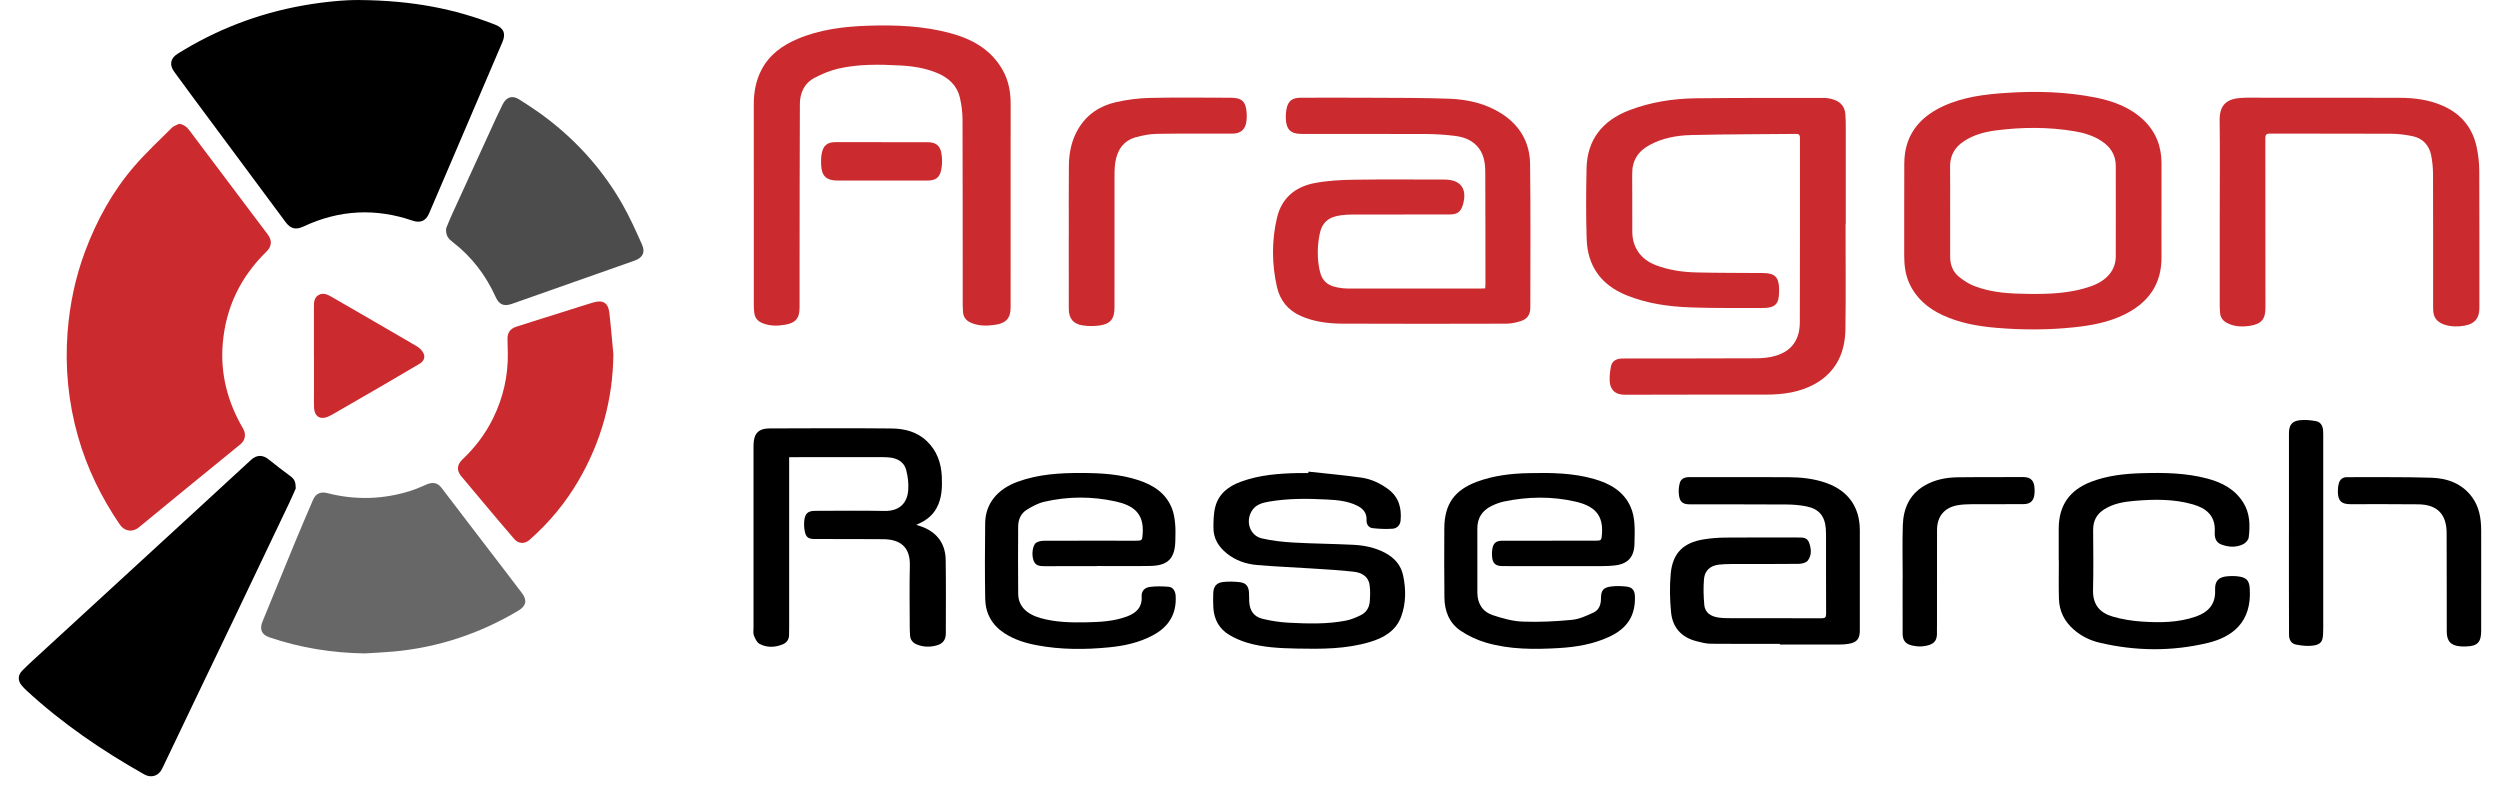 <svg width="98" height="31" viewBox="0 0 98 31" fill="none" xmlns="http://www.w3.org/2000/svg">
<path d="M7.022 4.854C7.216 4.878 7.331 4.987 7.429 5.117C8.452 6.475 9.474 7.836 10.498 9.195C10.673 9.428 10.655 9.657 10.445 9.863C9.438 10.847 8.857 12.033 8.734 13.443C8.628 14.653 8.921 15.764 9.531 16.803C9.654 17.012 9.615 17.26 9.43 17.411C8.099 18.498 6.764 19.58 5.44 20.674C5.186 20.884 4.874 20.822 4.698 20.565C3.97 19.498 3.411 18.352 3.059 17.114C2.679 15.778 2.543 14.411 2.649 13.021C2.733 11.93 2.955 10.87 3.337 9.849C3.795 8.627 4.42 7.489 5.278 6.5C5.735 5.974 6.248 5.495 6.743 5.003C6.815 4.932 6.928 4.903 7.022 4.854V4.854Z" fill="#CB2A2E"/>
<path d="M14.083 0.001C16.159 0.019 17.813 0.342 19.409 0.967C19.744 1.097 19.837 1.315 19.696 1.646C19.062 3.131 18.427 4.615 17.791 6.099C17.468 6.855 17.143 7.61 16.82 8.366C16.694 8.662 16.478 8.754 16.171 8.649C14.717 8.15 13.291 8.226 11.899 8.878C11.599 9.018 11.393 8.973 11.198 8.71C9.971 7.057 8.744 5.403 7.517 3.75C7.288 3.442 7.064 3.13 6.835 2.822C6.632 2.549 6.675 2.288 6.959 2.11C8.47 1.165 10.104 0.534 11.858 0.219C12.713 0.065 13.576 -0.007 14.083 0.001Z" fill="black"/>
<path d="M72.346 8.792C72.346 10.16 72.359 11.528 72.341 12.896C72.329 13.813 71.984 14.577 71.153 15.045C70.558 15.379 69.898 15.468 69.225 15.469C67.381 15.473 65.536 15.464 63.691 15.474C63.292 15.476 63.112 15.251 63.1 14.933C63.092 14.742 63.112 14.545 63.151 14.357C63.193 14.162 63.344 14.069 63.54 14.056C63.626 14.051 63.711 14.051 63.797 14.051C65.483 14.05 67.169 14.054 68.854 14.045C69.108 14.044 69.371 14.017 69.613 13.944C70.231 13.759 70.551 13.316 70.553 12.641C70.561 10.235 70.557 7.828 70.558 5.421C70.558 5.318 70.545 5.248 70.411 5.249C69.037 5.264 67.663 5.26 66.29 5.294C65.729 5.308 65.172 5.409 64.666 5.683C64.214 5.926 63.976 6.293 63.982 6.818C63.99 7.575 63.982 8.333 63.986 9.09C63.989 9.709 64.328 10.172 64.901 10.392C65.422 10.592 65.965 10.668 66.515 10.68C67.382 10.7 68.249 10.697 69.117 10.703C69.571 10.706 69.732 10.863 69.741 11.319C69.741 11.331 69.741 11.343 69.741 11.355C69.746 11.934 69.608 12.078 69.037 12.075C68.115 12.07 67.192 12.084 66.271 12.05C65.409 12.018 64.558 11.902 63.748 11.57C62.76 11.165 62.231 10.428 62.197 9.367C62.168 8.446 62.173 7.523 62.193 6.601C62.216 5.494 62.796 4.73 63.877 4.318C64.719 3.998 65.596 3.863 66.49 3.853C68.157 3.835 69.824 3.838 71.492 3.838C71.635 3.838 71.786 3.869 71.921 3.919C72.168 4.011 72.317 4.199 72.338 4.468C72.352 4.638 72.354 4.809 72.354 4.98C72.355 6.251 72.354 7.521 72.354 8.792C72.351 8.792 72.348 8.792 72.346 8.792Z" fill="#CB2A2E"/>
<path d="M11.594 19.146C11.531 19.287 11.44 19.504 11.338 19.716C10.6 21.267 9.861 22.818 9.119 24.367C8.198 26.29 7.27 28.21 6.355 30.135C6.219 30.419 5.928 30.509 5.66 30.359C4.004 29.426 2.443 28.361 1.042 27.07C0.975 27.009 0.912 26.942 0.852 26.872C0.699 26.695 0.692 26.471 0.865 26.296C1.126 26.032 1.403 25.784 1.676 25.533C3.599 23.765 5.524 21.998 7.447 20.231C8.246 19.497 9.042 18.762 9.84 18.028C10.066 17.82 10.305 17.823 10.543 18.018C10.811 18.236 11.087 18.445 11.365 18.651C11.532 18.774 11.591 18.863 11.593 19.146H11.594Z" fill="black"/>
<path d="M58.22 11.304C58.224 11.235 58.229 11.187 58.229 11.139C58.228 9.673 58.23 8.206 58.222 6.74C58.22 6.364 58.163 5.995 57.882 5.706C57.648 5.466 57.345 5.365 57.028 5.326C56.665 5.282 56.298 5.256 55.933 5.254C54.295 5.247 52.658 5.251 51.021 5.25C50.598 5.25 50.421 5.079 50.404 4.652C50.4 4.537 50.404 4.419 50.424 4.306C50.483 3.964 50.64 3.832 50.985 3.831C51.883 3.829 52.781 3.826 53.679 3.832C54.73 3.838 55.781 3.831 56.83 3.871C57.547 3.899 58.245 4.059 58.865 4.456C59.582 4.916 59.968 5.586 59.979 6.425C60.004 8.3 59.99 10.176 59.989 12.051C59.989 12.342 59.871 12.509 59.592 12.594C59.419 12.647 59.234 12.687 59.055 12.688C56.91 12.694 54.766 12.697 52.621 12.687C52.066 12.684 51.515 12.616 50.995 12.388C50.488 12.165 50.175 11.772 50.056 11.248C49.853 10.351 49.847 9.443 50.056 8.544C50.238 7.761 50.776 7.32 51.535 7.176C52.035 7.081 52.553 7.053 53.063 7.045C54.248 7.027 55.433 7.039 56.619 7.039C57.266 7.039 57.532 7.407 57.342 8.038C57.261 8.306 57.123 8.407 56.828 8.407C55.57 8.408 54.311 8.407 53.053 8.41C52.888 8.41 52.723 8.417 52.56 8.439C52.071 8.506 51.817 8.722 51.725 9.202C51.636 9.666 51.629 10.139 51.731 10.603C51.831 11.056 52.081 11.241 52.635 11.299C52.738 11.31 52.843 11.311 52.947 11.311C54.651 11.312 56.356 11.312 58.06 11.311C58.108 11.311 58.156 11.307 58.221 11.304L58.22 11.304Z" fill="#CB2A2E"/>
<path d="M29.549 7.914C29.549 6.643 29.55 5.373 29.548 4.103C29.547 3.626 29.626 3.168 29.848 2.74C30.156 2.147 30.664 1.781 31.26 1.528C32.145 1.152 33.083 1.039 34.032 1.008C35.116 0.972 36.195 1.015 37.248 1.298C38.1 1.528 38.842 1.933 39.298 2.735C39.531 3.143 39.617 3.588 39.617 4.053C39.618 6.722 39.618 9.391 39.616 12.061C39.616 12.473 39.433 12.67 39.02 12.731C38.696 12.779 38.378 12.787 38.068 12.655C37.875 12.574 37.763 12.436 37.749 12.225C37.742 12.128 37.738 12.03 37.738 11.932C37.737 9.52 37.74 7.107 37.731 4.695C37.73 4.399 37.693 4.096 37.623 3.809C37.511 3.352 37.19 3.057 36.767 2.874C36.296 2.671 35.797 2.593 35.288 2.566C34.469 2.523 33.65 2.506 32.847 2.694C32.532 2.768 32.223 2.899 31.934 3.049C31.53 3.26 31.357 3.638 31.355 4.08C31.346 6.193 31.346 8.306 31.343 10.42C31.343 10.963 31.344 11.507 31.343 12.051C31.342 12.479 31.188 12.661 30.765 12.732C30.461 12.783 30.16 12.784 29.868 12.658C29.686 12.58 29.588 12.447 29.566 12.256C29.554 12.153 29.549 12.049 29.549 11.945C29.548 10.601 29.549 9.258 29.549 7.914V7.914Z" fill="#CB2A2E"/>
<path d="M14.3 25.614C13.019 25.595 11.771 25.396 10.56 24.983C10.25 24.878 10.167 24.666 10.29 24.364C10.709 23.344 11.125 22.322 11.546 21.302C11.783 20.729 12.028 20.159 12.273 19.589C12.375 19.351 12.569 19.262 12.822 19.328C13.913 19.608 14.997 19.583 16.071 19.248C16.297 19.178 16.515 19.078 16.734 18.986C16.966 18.889 17.152 18.922 17.303 19.117C17.861 19.841 18.413 20.569 18.968 21.296C19.467 21.948 19.969 22.598 20.464 23.253C20.675 23.532 20.621 23.758 20.323 23.935C18.813 24.836 17.184 25.379 15.432 25.54C15.055 25.574 14.677 25.59 14.3 25.614V25.614Z" fill="#676767"/>
<path d="M84.731 8.218C84.731 8.835 84.726 9.452 84.731 10.069C84.741 11.158 84.198 11.886 83.249 12.343C82.637 12.637 81.976 12.76 81.305 12.83C80.295 12.936 79.282 12.937 78.27 12.852C77.538 12.79 76.818 12.664 76.145 12.351C75.571 12.083 75.109 11.69 74.843 11.101C74.686 10.756 74.645 10.388 74.645 10.011C74.648 8.807 74.641 7.604 74.648 6.401C74.654 5.329 75.209 4.614 76.15 4.173C76.961 3.793 77.834 3.692 78.714 3.637C79.863 3.565 81.008 3.597 82.141 3.823C82.85 3.965 83.515 4.209 84.048 4.726C84.52 5.185 84.731 5.752 84.731 6.405C84.731 7.009 84.731 7.614 84.731 8.219L84.731 8.218ZM76.444 8.272H76.446C76.446 8.87 76.447 9.469 76.446 10.068C76.446 10.386 76.556 10.662 76.802 10.859C76.976 10.997 77.171 11.124 77.377 11.206C78.064 11.478 78.792 11.513 79.52 11.521C80.352 11.531 81.18 11.501 81.978 11.218C82.579 11.004 82.936 10.592 82.938 10.058C82.942 8.873 82.939 7.688 82.938 6.502C82.938 6.073 82.733 5.761 82.383 5.531C82.061 5.318 81.699 5.209 81.325 5.146C80.299 4.973 79.27 4.979 78.241 5.112C77.796 5.17 77.366 5.284 76.985 5.536C76.628 5.771 76.438 6.094 76.443 6.531C76.45 7.112 76.445 7.692 76.445 8.273L76.444 8.272Z" fill="#CB2A2E"/>
<path d="M87.014 8.345C87.014 7.135 87.025 5.926 87.01 4.716C87.003 4.096 87.301 3.87 87.865 3.837C88.163 3.82 88.463 3.831 88.762 3.831C90.528 3.831 92.293 3.828 94.059 3.834C94.661 3.835 95.253 3.913 95.807 4.169C96.501 4.489 96.931 5.031 97.087 5.775C97.149 6.072 97.185 6.379 97.187 6.682C97.196 8.466 97.19 10.249 97.192 12.033C97.192 12.296 97.146 12.528 96.891 12.673C96.616 12.831 95.859 12.877 95.54 12.563C95.397 12.422 95.378 12.243 95.378 12.057C95.378 10.322 95.381 8.587 95.375 6.852C95.374 6.598 95.353 6.339 95.302 6.09C95.222 5.691 94.971 5.421 94.569 5.337C94.29 5.279 94.002 5.244 93.718 5.243C92.142 5.235 90.566 5.242 88.989 5.237C88.846 5.237 88.801 5.272 88.801 5.421C88.806 7.638 88.804 9.856 88.805 12.073C88.805 12.508 88.646 12.697 88.219 12.768C87.893 12.821 87.574 12.812 87.277 12.648C87.129 12.566 87.041 12.438 87.028 12.267C87.019 12.163 87.013 12.059 87.013 11.956C87.012 10.752 87.013 9.549 87.013 8.345H87.013L87.014 8.345Z" fill="#CB2A2E"/>
<path d="M17.49 8.948C17.537 8.835 17.613 8.637 17.701 8.444C18.28 7.174 18.861 5.905 19.443 4.636C19.526 4.454 19.613 4.272 19.703 4.093C19.847 3.806 20.077 3.724 20.349 3.896C20.74 4.143 21.128 4.398 21.493 4.681C22.676 5.596 23.652 6.7 24.394 7.998C24.686 8.509 24.928 9.051 25.168 9.59C25.305 9.898 25.189 10.105 24.874 10.217C23.271 10.782 21.669 11.349 20.065 11.912C19.75 12.023 19.564 11.94 19.429 11.641C19.044 10.786 18.489 10.063 17.745 9.488C17.598 9.375 17.462 9.252 17.489 8.948L17.49 8.948Z" fill="#4C4C4C"/>
<path d="M24.044 13.893C24.026 15.672 23.563 17.323 22.671 18.85C22.161 19.722 21.52 20.494 20.759 21.162C20.569 21.329 20.328 21.325 20.159 21.13C19.72 20.624 19.292 20.109 18.86 19.597C18.601 19.29 18.343 18.982 18.085 18.673C17.89 18.439 17.909 18.215 18.135 18.003C18.627 17.538 19.029 17.006 19.328 16.398C19.728 15.584 19.924 14.724 19.906 13.817C19.903 13.652 19.901 13.487 19.894 13.322C19.884 13.055 19.984 12.89 20.239 12.807C20.871 12.602 21.506 12.406 22.139 12.207C22.511 12.09 22.881 11.969 23.255 11.857C23.631 11.744 23.84 11.869 23.885 12.254C23.949 12.799 23.992 13.346 24.045 13.892L24.044 13.893Z" fill="#CB2A2E"/>
<path d="M30.935 17.921C30.935 18.016 30.935 18.094 30.935 18.172C30.935 20.309 30.935 22.448 30.935 24.585C30.935 24.689 30.933 24.793 30.931 24.897C30.927 25.075 30.836 25.198 30.675 25.262C30.372 25.383 30.059 25.393 29.772 25.239C29.669 25.183 29.601 25.033 29.553 24.912C29.517 24.821 29.538 24.707 29.538 24.604C29.538 22.258 29.538 19.912 29.538 17.567C29.538 17.524 29.538 17.481 29.539 17.438C29.547 16.994 29.73 16.795 30.172 16.794C31.76 16.788 33.349 16.781 34.937 16.796C35.448 16.8 35.943 16.919 36.334 17.294C36.725 17.669 36.894 18.145 36.919 18.673C36.938 19.107 36.926 19.541 36.703 19.936C36.534 20.233 36.274 20.425 35.917 20.573C36.036 20.614 36.115 20.635 36.19 20.666C36.765 20.903 37.063 21.341 37.071 21.954C37.085 22.913 37.078 23.872 37.076 24.831C37.075 25.081 36.961 25.233 36.72 25.299C36.461 25.371 36.2 25.369 35.948 25.267C35.79 25.203 35.686 25.091 35.675 24.912C35.669 24.814 35.662 24.717 35.662 24.619C35.661 23.801 35.646 22.982 35.666 22.164C35.684 21.444 35.289 21.143 34.628 21.136C33.736 21.126 32.844 21.133 31.952 21.13C31.678 21.13 31.587 21.063 31.541 20.796C31.517 20.659 31.513 20.515 31.531 20.378C31.565 20.119 31.686 20.025 31.95 20.025C32.854 20.024 33.758 20.01 34.662 20.029C35.287 20.043 35.563 19.693 35.601 19.228C35.624 18.961 35.59 18.679 35.522 18.42C35.441 18.115 35.189 17.967 34.878 17.934C34.781 17.923 34.683 17.92 34.585 17.92C33.431 17.92 32.276 17.92 31.122 17.921C31.069 17.921 31.015 17.921 30.936 17.921L30.935 17.921Z" fill="black"/>
<path d="M69.771 25.239C68.867 25.239 67.963 25.245 67.06 25.235C66.868 25.232 66.674 25.18 66.486 25.131C65.908 24.981 65.565 24.592 65.507 24.011C65.457 23.504 65.445 22.986 65.493 22.479C65.57 21.68 65.986 21.274 66.779 21.144C67.06 21.098 67.349 21.076 67.634 21.073C68.575 21.064 69.515 21.07 70.456 21.07C70.633 21.07 70.832 21.054 70.911 21.258C71.003 21.498 71.03 21.762 70.865 21.975C70.798 22.061 70.63 22.102 70.508 22.103C69.622 22.114 68.737 22.107 67.851 22.11C67.692 22.11 67.534 22.116 67.376 22.134C67.044 22.173 66.826 22.366 66.797 22.695C66.768 23.032 66.778 23.375 66.808 23.713C66.837 24.025 67.069 24.163 67.359 24.207C67.474 24.224 67.59 24.231 67.706 24.232C68.94 24.233 70.174 24.231 71.407 24.236C71.544 24.237 71.584 24.201 71.584 24.063C71.578 23.03 71.581 21.998 71.58 20.966C71.58 20.887 71.578 20.807 71.572 20.728C71.535 20.232 71.305 19.949 70.817 19.851C70.562 19.799 70.297 19.778 70.036 19.776C68.771 19.768 67.507 19.772 66.243 19.77C65.975 19.77 65.853 19.685 65.817 19.421C65.794 19.263 65.805 19.089 65.847 18.935C65.893 18.766 66.041 18.703 66.22 18.703C67.508 18.705 68.797 18.699 70.086 18.706C70.599 18.708 71.109 18.76 71.598 18.935C72.448 19.239 72.903 19.876 72.905 20.781C72.907 22.094 72.905 23.407 72.905 24.72C72.905 25.045 72.786 25.186 72.462 25.239C72.342 25.259 72.219 25.266 72.097 25.266C71.322 25.268 70.546 25.267 69.77 25.267C69.77 25.258 69.77 25.248 69.77 25.239H69.771Z" fill="black"/>
<path d="M51.292 18.488C51.981 18.564 52.674 18.625 53.361 18.722C53.743 18.776 54.095 18.937 54.411 19.17C54.836 19.484 54.951 19.919 54.902 20.415C54.885 20.592 54.755 20.715 54.589 20.726C54.331 20.744 54.068 20.733 53.81 20.704C53.646 20.686 53.561 20.551 53.569 20.385C53.582 20.109 53.44 19.943 53.209 19.826C52.833 19.637 52.426 19.602 52.017 19.581C51.261 19.541 50.504 19.534 49.754 19.662C49.483 19.708 49.215 19.776 49.06 20.044C48.82 20.456 49.002 20.996 49.46 21.104C49.866 21.199 50.289 21.244 50.707 21.268C51.486 21.313 52.268 21.316 53.047 21.356C53.475 21.377 53.894 21.462 54.281 21.663C54.653 21.856 54.915 22.146 55.002 22.556C55.116 23.094 55.119 23.641 54.929 24.163C54.722 24.73 54.246 25.003 53.703 25.165C52.766 25.446 51.8 25.444 50.834 25.424C50.175 25.41 49.514 25.382 48.878 25.191C48.641 25.119 48.408 25.018 48.196 24.893C47.801 24.661 47.596 24.295 47.564 23.84C47.551 23.651 47.555 23.461 47.559 23.272C47.564 22.994 47.681 22.842 47.953 22.813C48.169 22.791 48.391 22.796 48.607 22.822C48.84 22.85 48.941 22.979 48.96 23.216C48.97 23.338 48.962 23.46 48.969 23.582C48.99 23.943 49.15 24.176 49.501 24.26C49.836 24.34 50.184 24.394 50.528 24.411C51.272 24.448 52.019 24.472 52.756 24.329C52.956 24.291 53.151 24.207 53.336 24.118C53.547 24.017 53.672 23.828 53.693 23.597C53.713 23.38 53.718 23.157 53.69 22.942C53.646 22.596 53.379 22.448 53.078 22.413C52.515 22.348 51.949 22.319 51.383 22.282C50.678 22.235 49.971 22.21 49.267 22.148C48.839 22.109 48.432 21.97 48.089 21.693C47.77 21.436 47.566 21.11 47.567 20.692C47.567 20.414 47.571 20.126 47.641 19.86C47.776 19.353 48.158 19.062 48.632 18.887C49.37 18.613 50.142 18.559 50.919 18.543C51.041 18.54 51.163 18.543 51.286 18.543C51.288 18.524 51.289 18.506 51.292 18.488V18.488Z" fill="black"/>
<path d="M60.974 22.192C60.284 22.192 59.593 22.192 58.903 22.191C58.619 22.191 58.505 22.083 58.488 21.798C58.483 21.712 58.483 21.626 58.495 21.542C58.533 21.287 58.642 21.196 58.9 21.196C60.103 21.195 61.307 21.196 62.51 21.195C62.784 21.195 62.777 21.186 62.797 20.924C62.854 20.183 62.499 19.832 61.754 19.662C60.828 19.45 59.888 19.465 58.957 19.659C58.786 19.695 58.617 19.76 58.46 19.838C58.103 20.016 57.91 20.304 57.912 20.716C57.916 21.553 57.913 22.389 57.913 23.226C57.913 23.66 58.116 23.98 58.517 24.114C58.894 24.24 59.294 24.352 59.688 24.367C60.331 24.392 60.98 24.359 61.622 24.298C61.909 24.271 62.193 24.137 62.461 24.014C62.678 23.916 62.758 23.706 62.758 23.466C62.758 23.146 62.846 23.029 63.161 22.99C63.358 22.965 63.562 22.971 63.76 22.994C63.992 23.022 64.081 23.143 64.089 23.379C64.113 24.13 63.791 24.633 63.082 24.962C62.457 25.252 61.793 25.364 61.113 25.404C60.147 25.461 59.18 25.465 58.244 25.189C57.894 25.085 57.546 24.923 57.245 24.717C56.805 24.415 56.625 23.944 56.621 23.417C56.612 22.513 56.611 21.609 56.617 20.705C56.624 19.757 57.016 19.21 57.907 18.88C58.557 18.641 59.233 18.562 59.92 18.547C60.788 18.528 61.654 18.535 62.498 18.779C63.116 18.958 63.652 19.259 63.924 19.88C64.008 20.07 64.049 20.288 64.067 20.497C64.09 20.77 64.077 21.047 64.071 21.321C64.059 21.83 63.819 22.101 63.318 22.163C63.13 22.186 62.94 22.191 62.752 22.192C62.159 22.195 61.567 22.193 60.974 22.193V22.192L60.974 22.192Z" fill="black"/>
<path d="M43.004 22.193C42.314 22.193 41.624 22.191 40.934 22.194C40.754 22.195 40.591 22.175 40.517 21.977C40.43 21.747 40.473 21.367 40.623 21.272C40.708 21.218 40.828 21.198 40.933 21.198C42.124 21.193 43.315 21.195 44.506 21.196C44.777 21.196 44.773 21.185 44.793 20.924C44.853 20.112 44.417 19.809 43.733 19.657C42.805 19.452 41.864 19.454 40.936 19.669C40.694 19.725 40.46 19.851 40.247 19.985C40.018 20.127 39.913 20.367 39.912 20.64C39.909 21.519 39.903 22.399 39.913 23.278C39.918 23.751 40.227 24.07 40.795 24.23C41.39 24.398 42.001 24.406 42.611 24.394C43.142 24.383 43.673 24.354 44.179 24.165C44.541 24.03 44.779 23.806 44.753 23.377C44.741 23.177 44.861 23.033 45.083 23.006C45.322 22.977 45.569 22.981 45.809 23.001C45.98 23.016 46.075 23.166 46.086 23.36C46.126 24.063 45.818 24.566 45.207 24.896C44.672 25.186 44.089 25.315 43.492 25.374C42.542 25.468 41.59 25.472 40.647 25.294C40.196 25.209 39.761 25.075 39.37 24.82C38.883 24.5 38.63 24.042 38.62 23.471C38.604 22.482 38.607 21.492 38.619 20.503C38.629 19.749 39.089 19.18 39.885 18.887C40.707 18.585 41.564 18.536 42.428 18.541C43.168 18.544 43.905 18.587 44.616 18.819C45.203 19.011 45.702 19.325 45.94 19.93C46.013 20.113 46.045 20.318 46.064 20.516C46.086 20.74 46.077 20.968 46.073 21.193C46.06 21.888 45.786 22.173 45.093 22.185C44.396 22.197 43.7 22.188 43.004 22.188C43.004 22.189 43.004 22.191 43.004 22.193L43.004 22.193Z" fill="black"/>
<path d="M80.702 21.972C80.702 21.556 80.701 21.141 80.702 20.726C80.703 19.813 81.122 19.21 81.98 18.883C82.621 18.639 83.293 18.568 83.972 18.549C84.834 18.524 85.694 18.537 86.536 18.762C87.104 18.915 87.602 19.174 87.93 19.69C88.202 20.117 88.207 20.591 88.15 21.067C88.138 21.165 88.03 21.285 87.935 21.332C87.661 21.467 87.368 21.453 87.083 21.347C86.918 21.285 86.834 21.159 86.821 20.985C86.818 20.949 86.814 20.912 86.817 20.876C86.867 20.2 86.46 19.915 85.963 19.772C85.207 19.555 84.432 19.568 83.656 19.635C83.241 19.671 82.835 19.742 82.473 19.974C82.18 20.163 82.05 20.429 82.051 20.773C82.055 21.555 82.068 22.337 82.047 23.119C82.03 23.723 82.336 24.026 82.802 24.165C83.177 24.277 83.575 24.34 83.966 24.366C84.679 24.413 85.395 24.409 86.083 24.167C86.547 24.004 86.858 23.699 86.832 23.132C86.816 22.772 86.968 22.615 87.326 22.589C87.489 22.578 87.658 22.576 87.817 22.607C88.088 22.66 88.172 22.793 88.19 23.067C88.281 24.413 87.477 24.979 86.543 25.203C85.134 25.54 83.713 25.526 82.302 25.193C81.925 25.104 81.582 24.934 81.287 24.675C80.923 24.356 80.723 23.955 80.71 23.475C80.696 22.974 80.707 22.473 80.707 21.972C80.705 21.972 80.704 21.972 80.702 21.972L80.702 21.972Z" fill="black"/>
<path d="M41.897 9.246C41.897 8.33 41.891 7.413 41.9 6.497C41.904 5.998 42 5.516 42.254 5.075C42.589 4.495 43.106 4.151 43.739 4.006C44.175 3.906 44.629 3.849 45.077 3.838C46.127 3.815 47.177 3.83 48.228 3.831C48.688 3.831 48.838 3.973 48.87 4.437C48.877 4.54 48.873 4.645 48.861 4.747C48.824 5.071 48.635 5.238 48.312 5.238C47.329 5.239 46.345 5.23 45.362 5.247C45.074 5.252 44.779 5.304 44.502 5.386C44.017 5.531 43.785 5.909 43.716 6.389C43.685 6.606 43.689 6.828 43.689 7.047C43.687 8.714 43.688 10.382 43.688 12.049C43.688 12.504 43.532 12.702 43.083 12.762C42.874 12.79 42.656 12.787 42.447 12.757C42.073 12.703 41.897 12.483 41.896 12.103C41.893 11.151 41.895 10.198 41.895 9.245H41.897V9.246Z" fill="#CB2A2E"/>
<path d="M97.262 22.674C97.262 23.364 97.263 24.054 97.262 24.744C97.261 25.175 97.109 25.33 96.68 25.34C96.606 25.342 96.533 25.343 96.46 25.338C96.079 25.312 95.914 25.141 95.913 24.76C95.91 23.471 95.914 22.183 95.908 20.894C95.906 20.153 95.536 19.777 94.792 19.769C93.907 19.758 93.021 19.765 92.135 19.764C91.782 19.763 91.651 19.638 91.644 19.28C91.642 19.172 91.653 19.059 91.68 18.955C91.721 18.798 91.826 18.705 91.997 18.705C93.102 18.71 94.207 18.692 95.312 18.727C95.936 18.747 96.512 18.953 96.905 19.487C97.187 19.871 97.26 20.323 97.262 20.788C97.265 21.417 97.263 22.046 97.263 22.675L97.262 22.674Z" fill="black"/>
<path d="M12.306 13.935C12.306 13.294 12.307 12.653 12.306 12.012C12.305 11.842 12.319 11.671 12.474 11.573C12.65 11.463 12.821 11.534 12.989 11.631C14.105 12.279 15.226 12.921 16.339 13.574C16.452 13.64 16.564 13.755 16.612 13.873C16.674 14.024 16.597 14.172 16.448 14.259C15.977 14.538 15.507 14.815 15.033 15.09C14.386 15.466 13.737 15.84 13.088 16.214C13.014 16.256 12.94 16.298 12.861 16.332C12.551 16.465 12.329 16.328 12.311 15.987C12.302 15.804 12.308 15.62 12.308 15.437C12.308 14.936 12.308 14.436 12.308 13.935H12.306Z" fill="#CB2A2E"/>
<path d="M74.585 22.691C74.585 21.994 74.568 21.297 74.59 20.601C74.609 19.946 74.842 19.387 75.439 19.037C75.841 18.802 76.283 18.716 76.739 18.71C77.588 18.698 78.437 18.71 79.286 18.7C79.67 18.695 79.742 18.904 79.756 19.168C79.759 19.229 79.756 19.29 79.752 19.351C79.733 19.625 79.595 19.761 79.319 19.762C78.629 19.766 77.938 19.762 77.248 19.766C77.084 19.767 76.918 19.776 76.756 19.802C76.226 19.889 75.933 20.235 75.932 20.776C75.929 22.029 75.931 23.281 75.93 24.533C75.93 24.613 75.925 24.692 75.929 24.771C75.95 25.153 75.774 25.293 75.368 25.335C75.232 25.35 75.087 25.334 74.952 25.303C74.692 25.245 74.584 25.101 74.583 24.835C74.581 24.12 74.582 23.405 74.582 22.691H74.585Z" fill="black"/>
<path d="M89.727 20.893C89.727 19.591 89.727 18.29 89.727 16.989C89.727 16.661 89.843 16.504 90.165 16.471C90.366 16.45 90.578 16.471 90.779 16.507C90.969 16.541 91.056 16.692 91.066 16.882C91.072 16.985 91.071 17.089 91.071 17.193C91.071 19.655 91.071 22.117 91.071 24.579C91.071 24.664 91.069 24.75 91.066 24.835C91.055 25.137 90.983 25.26 90.688 25.305C90.466 25.339 90.228 25.311 90.006 25.268C89.822 25.234 89.73 25.083 89.73 24.888C89.73 24.284 89.727 23.679 89.726 23.074C89.726 22.347 89.726 21.62 89.726 20.893L89.727 20.893Z" fill="black"/>
<path d="M34.557 5.573C35.155 5.573 35.753 5.571 36.351 5.574C36.677 5.575 36.848 5.693 36.904 6.014C36.94 6.219 36.937 6.443 36.898 6.648C36.834 6.972 36.674 7.078 36.34 7.078C35.21 7.079 34.081 7.078 32.951 7.078C32.915 7.078 32.878 7.078 32.842 7.078C32.392 7.077 32.208 6.906 32.187 6.456C32.18 6.316 32.185 6.174 32.208 6.037C32.266 5.703 32.423 5.573 32.762 5.571C33.36 5.568 33.958 5.571 34.556 5.571V5.572L34.557 5.573Z" fill="#CB2A2E"/>
</svg>
